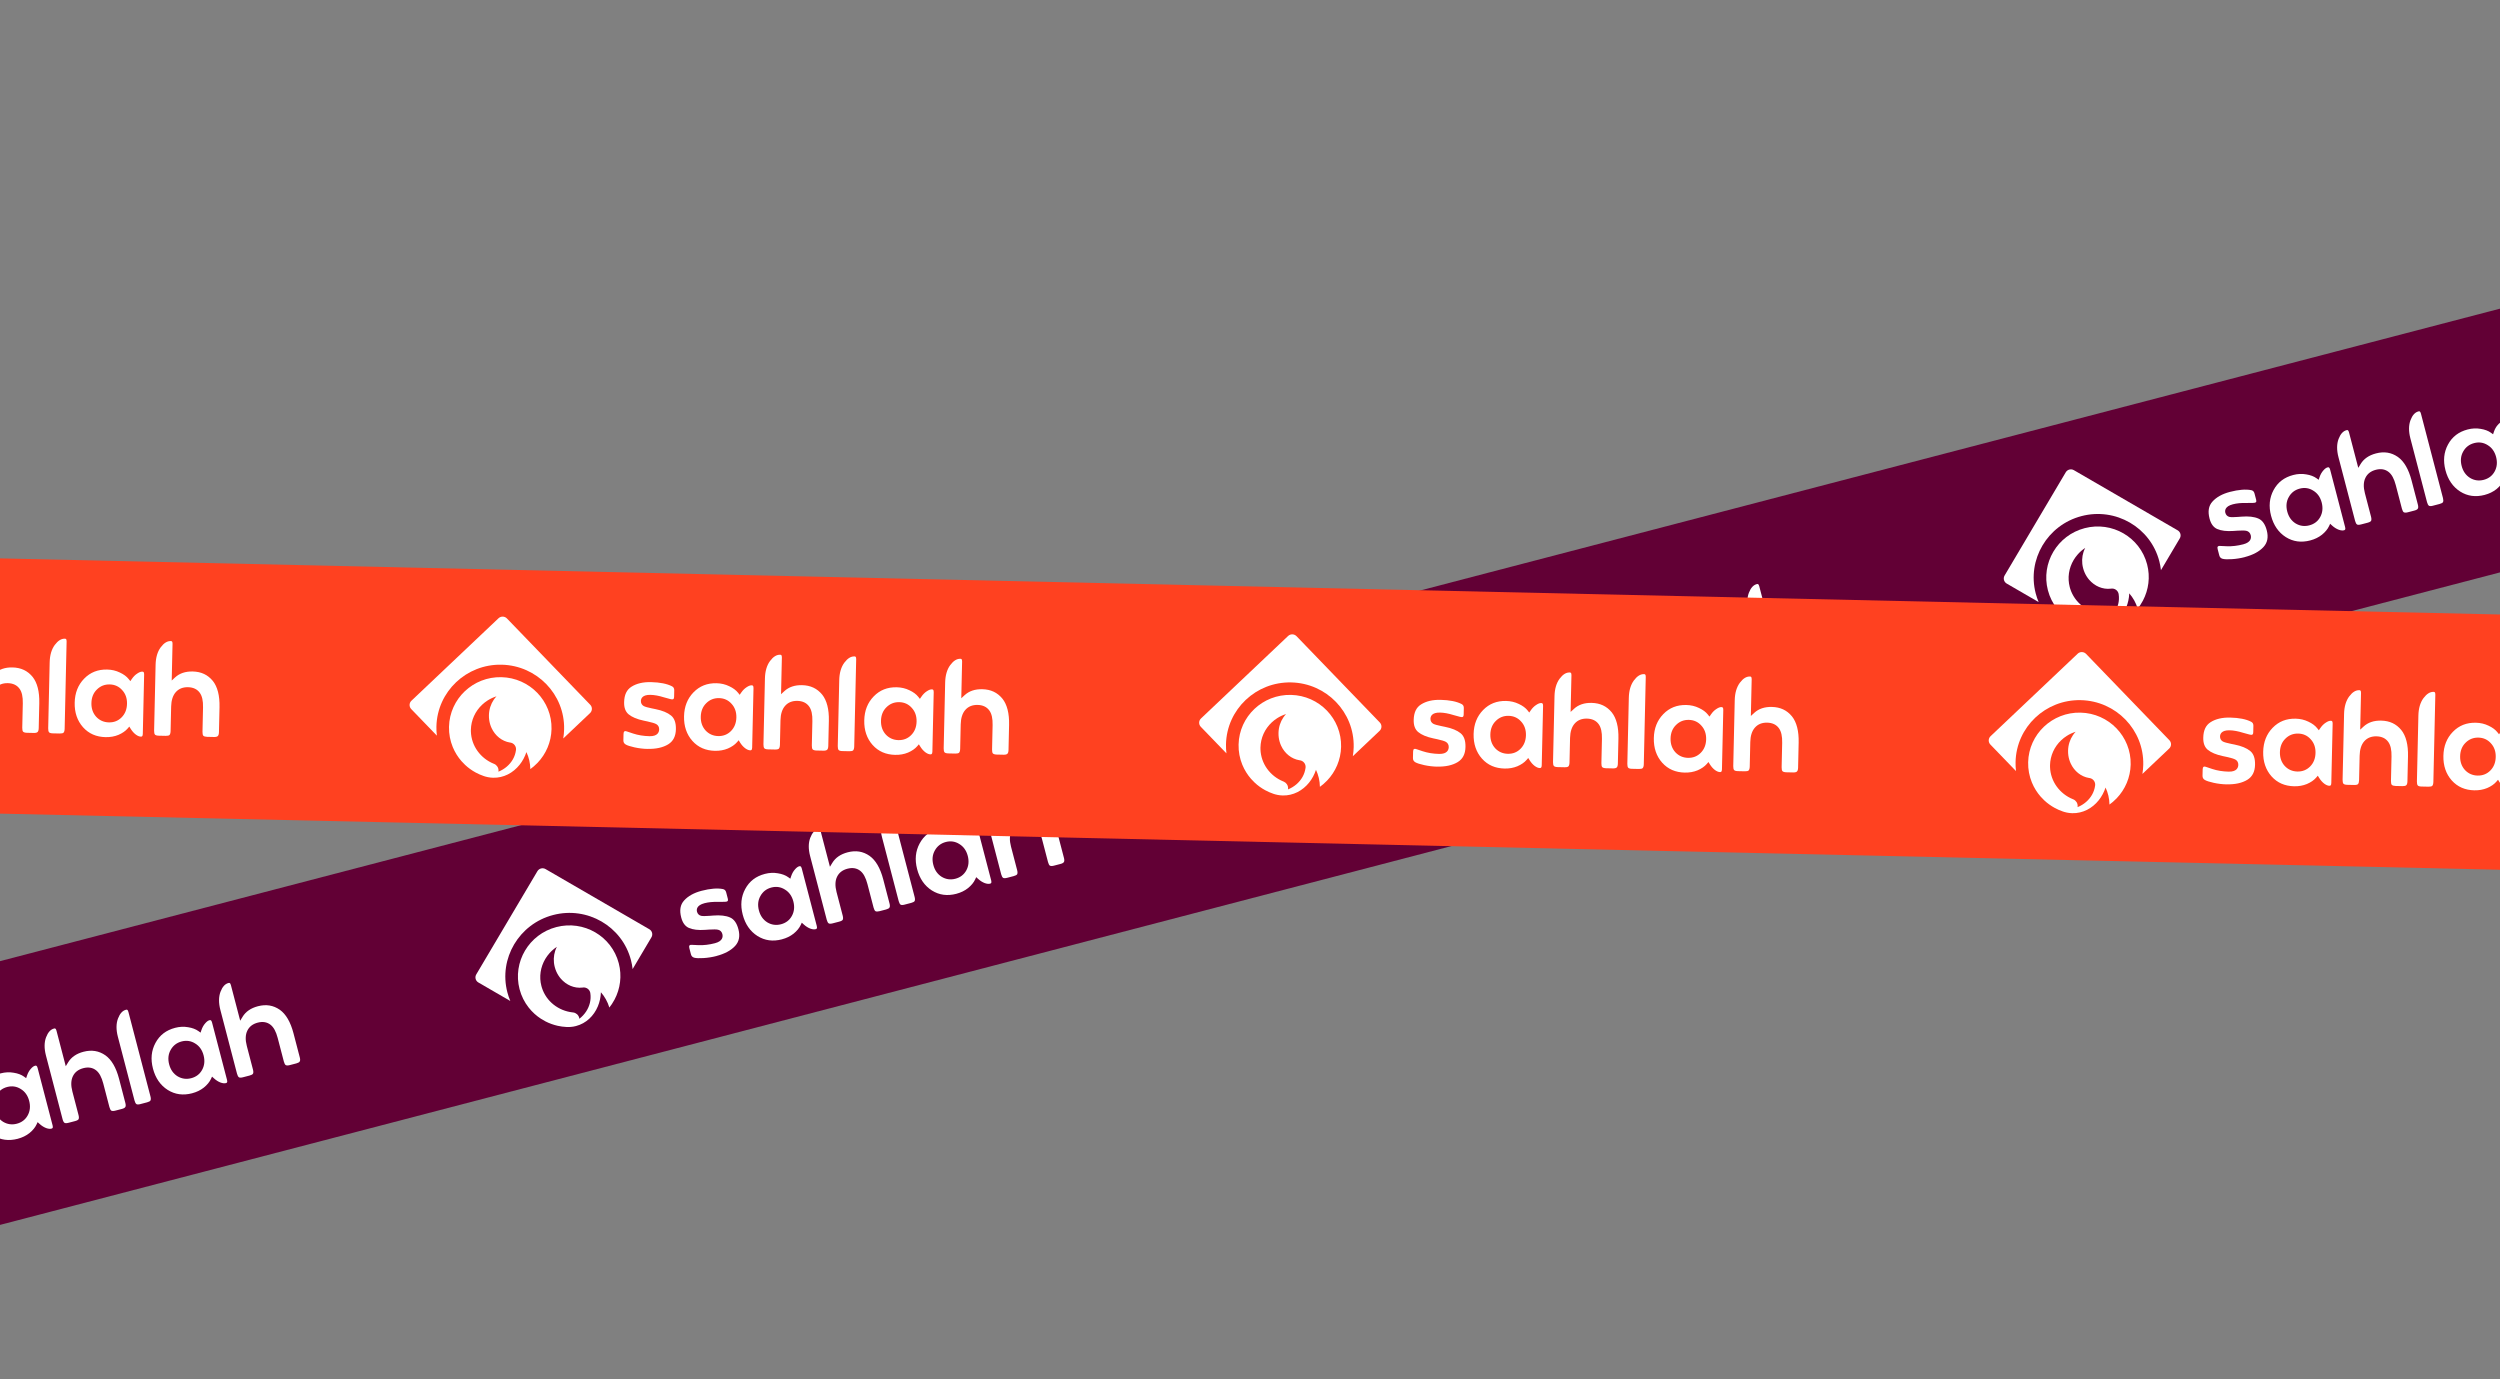 <svg width="310" height="171" viewBox="0 0 310 171" fill="none" xmlns="http://www.w3.org/2000/svg">
<rect x="0" y="0" width="310" height="171" fill="#808080" stroke="none"/>
<g clip-path="url(#clip0_381_5146)">
<rect width="552.973" height="31.643" transform="translate(-82.106 140.614) rotate(-14.628)" fill="#620035"/>
<path d="M2.213 141.207C1.078 141.503 0.082 141.368 -0.83 140.797C-1.736 140.221 -2.354 139.327 -2.662 138.148C-2.969 136.968 -2.86 135.917 -2.351 134.969C-1.831 134.001 -1.03 133.387 0.093 133.094C0.637 132.952 1.177 132.926 1.7 133.02C2.22 133.101 2.649 133.264 2.978 133.501L3.242 133.692L3.346 133.382C3.457 133.051 3.613 132.77 3.81 132.549C3.996 132.328 4.172 132.197 4.335 132.154C4.443 132.126 4.576 132.092 4.661 132.419L6.526 139.564C6.612 139.892 6.478 139.926 6.371 139.954C6.205 139.998 5.987 139.975 5.723 139.881C5.446 139.776 5.169 139.603 4.907 139.364L4.666 139.145L4.528 139.44C4.355 139.811 4.062 140.167 3.653 140.501C3.243 140.826 2.756 141.063 2.21 141.205L2.213 141.207ZM0.896 134.784C0.293 134.942 -0.166 135.294 -0.464 135.834C-0.762 136.357 -0.827 136.959 -0.653 137.623C-0.48 138.288 -0.128 138.784 0.39 139.106C0.913 139.419 1.483 139.498 2.085 139.341C2.688 139.184 3.143 138.837 3.433 138.312C3.73 137.777 3.791 137.171 3.618 136.508C3.445 135.846 3.094 135.35 2.576 135.038C2.067 134.714 1.501 134.627 0.896 134.784Z" fill="white"/>
<path d="M14.299 137.72C14.08 137.777 13.908 137.777 13.8 137.718C13.714 137.665 13.628 137.508 13.567 137.276L12.806 134.358C12.597 133.56 12.307 133.023 11.919 132.72C11.488 132.38 10.954 132.289 10.33 132.452C9.706 132.615 9.273 132.953 9.032 133.463C8.797 133.957 8.777 134.589 8.973 135.338L9.738 138.27C9.798 138.498 9.799 138.675 9.74 138.785C9.706 138.844 9.601 138.939 9.316 139.013L8.492 139.228C8.207 139.303 8.069 139.271 8.001 139.231C7.905 139.169 7.819 139.014 7.76 138.787L5.697 130.882C5.47 130.011 5.476 129.25 5.713 128.623C5.951 128.003 6.273 127.649 6.695 127.539C6.796 127.513 6.92 127.48 7.005 127.808L8.155 132.212L8.45 131.728C8.841 131.086 9.48 130.647 10.351 130.419C11.369 130.154 12.257 130.297 13.067 130.858C13.826 131.397 14.398 132.375 14.762 133.767L15.543 136.763C15.603 136.992 15.602 137.168 15.542 137.263C15.482 137.369 15.338 137.449 15.123 137.505L14.299 137.72Z" fill="white"/>
<path d="M17.412 136.908C17.127 136.982 16.989 136.951 16.921 136.911C16.825 136.848 16.739 136.693 16.68 136.466L14.615 128.554C14.388 127.683 14.394 126.922 14.632 126.295C14.869 125.676 15.191 125.322 15.613 125.211C15.714 125.185 15.838 125.153 15.923 125.48L18.655 135.948C18.715 136.175 18.716 136.352 18.657 136.463C18.608 136.55 18.459 136.632 18.233 136.691L17.409 136.906L17.412 136.908Z" fill="white"/>
<path d="M23.84 135.562C22.706 135.858 21.71 135.723 20.797 135.152C19.891 134.576 19.274 133.682 18.966 132.503C18.658 131.323 18.768 130.272 19.276 129.325C19.797 128.356 20.597 127.743 21.721 127.449C22.265 127.307 22.804 127.281 23.328 127.375C23.848 127.457 24.277 127.619 24.605 127.856L24.87 128.047L24.974 127.738C25.084 127.406 25.241 127.125 25.437 126.904C25.624 126.683 25.799 126.552 25.963 126.51C26.07 126.481 26.203 126.447 26.289 126.774L28.154 133.919C28.239 134.247 28.106 134.281 27.999 134.309C27.833 134.353 27.615 134.33 27.351 134.236C27.074 134.131 26.797 133.958 26.535 133.719L26.293 133.5L26.156 133.796C25.983 134.166 25.689 134.522 25.28 134.856C24.871 135.181 24.384 135.418 23.838 135.56L23.84 135.562ZM22.523 129.139C21.921 129.297 21.462 129.649 21.163 130.189C20.866 130.712 20.801 131.314 20.974 131.978C21.148 132.643 21.499 133.139 22.017 133.461C22.541 133.774 23.11 133.853 23.713 133.696C24.315 133.539 24.771 133.192 25.06 132.667C25.357 132.132 25.419 131.526 25.246 130.864C25.073 130.201 24.722 129.706 24.203 129.393C23.695 129.069 23.128 128.982 22.523 129.139Z" fill="white"/>
<path d="M35.929 132.074C35.709 132.132 35.537 132.132 35.43 132.072C35.343 132.02 35.258 131.862 35.197 131.631L34.435 128.712C34.227 127.914 33.937 127.378 33.549 127.074C33.118 126.734 32.583 126.644 31.96 126.806C31.336 126.969 30.903 127.307 30.662 127.818C30.427 128.311 30.407 128.944 30.603 129.693L31.368 132.625C31.427 132.852 31.429 133.029 31.37 133.139C31.321 133.227 31.17 133.309 30.946 133.368L30.122 133.583C29.837 133.657 29.699 133.626 29.631 133.586C29.535 133.523 29.449 133.368 29.39 133.141L27.327 125.236C27.1 124.366 27.105 123.604 27.343 122.977C27.581 122.358 27.902 122.004 28.325 121.893C28.426 121.867 28.549 121.835 28.635 122.163L29.784 126.567L30.08 126.082C30.471 125.44 31.109 125.001 31.98 124.774C32.999 124.508 33.887 124.651 34.697 125.212C35.456 125.751 36.028 126.729 36.392 128.122L37.173 131.117C37.233 131.347 37.231 131.52 37.169 131.618C37.11 131.724 36.966 131.804 36.751 131.86L35.927 132.075L35.929 132.074Z" fill="white"/>
<path d="M78.445 120.165C78.403 119.794 78.335 119.422 78.238 119.05C77.144 114.858 72.827 112.355 68.595 113.46C64.363 114.564 61.819 118.858 62.914 123.05C63.011 123.421 63.133 123.78 63.278 124.123L59.318 121.827C58.967 121.624 58.85 121.176 59.057 120.826L66.638 108.029C66.844 107.68 67.297 107.562 67.648 107.765L80.516 115.225C80.868 115.429 80.985 115.877 80.778 116.226L78.445 120.165Z" fill="white"/>
<path d="M68.986 114.956C65.588 115.843 63.547 119.29 64.425 122.656C64.649 123.514 65.041 124.284 65.558 124.94C65.778 125.221 66.022 125.48 66.284 125.717C66.531 125.94 66.795 126.142 67.073 126.323L67.638 126.651C68.117 126.896 68.629 127.082 69.16 127.201C69.51 127.279 69.869 127.328 70.233 127.345C70.244 127.346 70.255 127.347 70.266 127.347C70.317 127.349 70.368 127.351 70.42 127.352C70.433 127.352 70.447 127.352 70.46 127.352C70.665 127.352 70.872 127.336 71.079 127.302C71.089 127.3 71.1 127.298 71.11 127.296C71.215 127.278 71.32 127.256 71.425 127.228C72.677 126.902 73.634 125.98 74.133 124.788C74.358 124.25 74.49 123.658 74.513 123.04C74.746 123.306 74.952 123.597 75.127 123.912C75.305 124.231 75.451 124.573 75.56 124.935C75.672 124.795 75.777 124.65 75.876 124.5L76.21 123.938C76.912 122.601 77.137 121.014 76.727 119.444C75.849 116.079 72.383 114.07 68.986 114.956ZM73.188 123.086C73.195 123.117 73.201 123.149 73.204 123.18C73.204 123.181 73.204 123.181 73.204 123.181C73.32 123.968 73.12 124.755 72.682 125.422C72.46 125.761 72.176 126.068 71.842 126.329C71.837 126.286 71.829 126.242 71.818 126.198C71.725 125.844 71.429 125.596 71.086 125.546C71.061 125.544 71.036 125.541 71.01 125.538C71.01 125.538 71.009 125.538 71.008 125.538C69.263 125.347 67.74 124.185 67.198 122.482C67.174 122.408 67.152 122.333 67.133 122.258C67.058 121.974 67.014 121.688 66.998 121.405C66.932 120.22 67.358 119.074 68.135 118.199C68.401 117.9 68.709 117.632 69.052 117.405C68.969 117.565 68.898 117.732 68.841 117.906C68.64 118.523 68.608 119.219 68.79 119.914C68.841 120.11 68.907 120.298 68.986 120.477C69.132 120.805 69.321 121.101 69.545 121.36C70.224 122.146 71.216 122.577 72.22 122.46C72.254 122.453 72.289 122.449 72.323 122.447C72.713 122.418 73.08 122.669 73.182 123.058C73.184 123.067 73.186 123.077 73.188 123.086Z" fill="white"/>
<path d="M88.845 118.546C88.322 118.682 87.785 118.767 87.245 118.801C86.717 118.833 86.332 118.819 86.1 118.76C85.872 118.699 85.737 118.564 85.677 118.337L85.478 117.572C85.388 117.228 85.53 117.191 85.642 117.162C85.655 117.161 85.805 117.154 86.605 117.198C87.256 117.226 87.945 117.143 88.657 116.957C89.645 116.699 89.654 116.132 89.572 115.819C89.499 115.535 89.307 115.345 89.037 115.286C88.828 115.241 88.469 115.234 87.939 115.267L87.424 115.302C86.592 115.362 85.914 115.279 85.413 115.059C84.952 114.85 84.642 114.428 84.47 113.768C84.237 112.877 84.352 112.189 84.823 111.669C85.318 111.112 86.05 110.706 86.996 110.459C88.066 110.18 88.955 110.108 89.639 110.244C89.858 110.29 89.984 110.419 90.048 110.663L90.247 111.428C90.323 111.716 90.219 111.768 90.074 111.806C90.041 111.814 89.871 111.841 89.036 111.834C88.408 111.816 87.844 111.87 87.365 111.995C86.377 112.253 86.355 112.771 86.43 113.057C86.497 113.317 86.677 113.497 86.936 113.562C87.143 113.603 87.482 113.602 87.988 113.562L88.436 113.528C89.308 113.458 90.013 113.539 90.526 113.765C91.017 113.977 91.365 114.468 91.564 115.231C91.785 116.078 91.652 116.753 91.157 117.295C90.641 117.857 89.862 118.275 88.844 118.541L88.845 118.546Z" fill="white"/>
<path d="M96.97 116.475C95.835 116.771 94.84 116.636 93.927 116.064C93.021 115.489 92.403 114.595 92.096 113.415C91.788 112.236 91.898 111.185 92.406 110.237C92.927 109.269 93.727 108.655 94.85 108.362C95.394 108.22 95.934 108.194 96.457 108.288C96.977 108.369 97.406 108.532 97.735 108.769L97.999 108.96L98.103 108.65C98.214 108.319 98.37 108.038 98.567 107.817C98.754 107.596 98.929 107.465 99.092 107.422C99.2 107.394 99.333 107.359 99.418 107.687L101.283 114.832C101.369 115.159 101.236 115.194 101.128 115.222C100.962 115.265 100.744 115.242 100.48 115.149C100.203 115.044 99.927 114.871 99.665 114.632L99.423 114.412L99.285 114.708C99.112 115.078 98.819 115.435 98.41 115.769C98.001 116.093 97.514 116.331 96.967 116.473L96.97 116.475ZM95.653 110.052C95.05 110.209 94.591 110.562 94.293 111.102C93.995 111.625 93.93 112.227 94.104 112.891C94.278 113.556 94.629 114.051 95.147 114.374C95.67 114.687 96.24 114.766 96.842 114.609C97.445 114.451 97.901 114.105 98.19 113.579C98.487 113.044 98.548 112.439 98.375 111.776C98.203 111.114 97.851 110.618 97.333 110.306C96.824 109.981 96.258 109.894 95.653 110.052Z" fill="white"/>
<path d="M109.056 112.988C108.837 113.045 108.665 113.045 108.557 112.986C108.471 112.933 108.385 112.776 108.324 112.544L107.563 109.626C107.354 108.828 107.065 108.291 106.676 107.987C106.246 107.647 105.711 107.557 105.087 107.72C104.464 107.882 104.03 108.221 103.789 108.731C103.554 109.225 103.535 109.857 103.73 110.606L104.495 113.538C104.555 113.765 104.556 113.942 104.497 114.053C104.463 114.112 104.358 114.207 104.073 114.281L103.249 114.496C102.964 114.57 102.826 114.539 102.758 114.499C102.662 114.437 102.577 114.282 102.517 114.055L100.454 106.149C100.227 105.279 100.233 104.517 100.471 103.89C100.708 103.271 101.03 102.917 101.452 102.807C101.553 102.781 101.677 102.748 101.762 103.076L102.912 107.48L103.207 106.996C103.598 106.354 104.237 105.914 105.108 105.687C106.126 105.421 107.014 105.565 107.824 106.126C108.583 106.665 109.155 107.643 109.519 109.035L110.301 112.031C110.36 112.26 110.359 112.435 110.299 112.531C110.239 112.637 110.096 112.717 109.881 112.773L109.056 112.988Z" fill="white"/>
<path d="M112.169 112.176C111.884 112.25 111.746 112.218 111.678 112.179C111.582 112.116 111.497 111.961 111.437 111.734L109.372 103.822C109.145 102.951 109.151 102.19 109.389 101.563C109.626 100.943 109.948 100.589 110.371 100.479C110.471 100.453 110.595 100.421 110.68 100.748L113.412 111.216C113.472 111.443 113.473 111.62 113.414 111.73C113.365 111.818 113.217 111.899 112.99 111.959L112.166 112.174L112.169 112.176Z" fill="white"/>
<path d="M118.598 110.83C117.463 111.126 116.467 110.991 115.555 110.419C114.648 109.844 114.031 108.95 113.723 107.77C113.415 106.591 113.525 105.54 114.034 104.592C114.554 103.624 115.354 103.01 116.478 102.717C117.022 102.575 117.561 102.549 118.085 102.643C118.605 102.724 119.034 102.887 119.363 103.124L119.627 103.315L119.731 103.005C119.841 102.674 119.998 102.393 120.194 102.172C120.381 101.951 120.556 101.82 120.72 101.777C120.827 101.749 120.96 101.715 121.046 102.042L122.911 109.187C122.996 109.514 122.863 109.549 122.756 109.577C122.59 109.621 122.372 109.597 122.108 109.504C121.831 109.399 121.554 109.226 121.292 108.987L121.05 108.768L120.913 109.063C120.74 109.433 120.447 109.79 120.037 110.124C119.628 110.449 119.141 110.686 118.595 110.828L118.598 110.83ZM117.28 104.407C116.678 104.565 116.219 104.917 115.921 105.457C115.623 105.98 115.558 106.582 115.732 107.246C115.905 107.911 116.256 108.407 116.775 108.729C117.298 109.042 117.867 109.121 118.47 108.964C119.072 108.806 119.528 108.46 119.818 107.935C120.114 107.4 120.176 106.794 120.003 106.131C119.83 105.469 119.479 104.973 118.961 104.661C118.452 104.337 117.885 104.249 117.28 104.407Z" fill="white"/>
<path d="M130.686 107.342C130.467 107.4 130.295 107.4 130.187 107.34C130.101 107.288 130.015 107.13 129.954 106.898L129.193 103.98C128.984 103.182 128.694 102.645 128.306 102.342C127.875 102.002 127.34 101.911 126.717 102.074C126.093 102.237 125.66 102.575 125.419 103.085C125.184 103.579 125.165 104.212 125.36 104.961L126.125 107.893C126.185 108.12 126.186 108.297 126.127 108.407C126.078 108.495 125.927 108.577 125.703 108.635L124.879 108.851C124.594 108.925 124.456 108.893 124.388 108.854C124.292 108.791 124.206 108.636 124.147 108.409L122.084 100.504C121.857 99.633 121.863 98.872 122.1 98.245C122.338 97.626 122.66 97.272 123.082 97.161C123.183 97.135 123.307 97.103 123.392 97.43L124.542 101.835L124.837 101.35C125.228 100.708 125.867 100.269 126.738 100.042C127.756 99.776 128.644 99.919 129.454 100.48C130.213 101.019 130.785 101.997 131.149 103.39L131.931 106.385C131.99 106.614 131.988 106.788 131.927 106.886C131.867 106.992 131.723 107.072 131.508 107.128L130.684 107.343L130.686 107.342Z" fill="white"/>
<path d="M173.202 95.432C173.161 95.062 173.092 94.689 172.995 94.318C171.901 90.126 167.584 87.623 163.352 88.728C159.12 89.832 156.577 94.126 157.671 98.318C157.768 98.689 157.89 99.047 158.035 99.391L154.075 97.095C153.724 96.892 153.607 96.443 153.814 96.094L161.395 83.297C161.602 82.948 162.054 82.829 162.405 83.033L175.274 90.493C175.625 90.697 175.742 91.145 175.535 91.494L173.202 95.432Z" fill="white"/>
<path d="M163.743 90.224C160.346 91.111 158.304 94.558 159.182 97.923C159.406 98.782 159.798 99.552 160.315 100.208C160.536 100.488 160.779 100.748 161.042 100.985C161.288 101.207 161.552 101.41 161.83 101.591L162.395 101.918C162.874 102.164 163.386 102.35 163.917 102.468C164.267 102.547 164.626 102.595 164.99 102.613C165.001 102.614 165.012 102.615 165.023 102.615C165.074 102.617 165.126 102.619 165.177 102.62C165.19 102.62 165.204 102.62 165.217 102.62C165.422 102.62 165.629 102.604 165.836 102.569C165.846 102.568 165.857 102.566 165.867 102.564C165.972 102.546 166.077 102.523 166.182 102.496C167.434 102.169 168.391 101.248 168.89 100.056C169.115 99.518 169.247 98.925 169.271 98.308C169.503 98.573 169.709 98.865 169.885 99.18C170.063 99.499 170.208 99.841 170.317 100.203C170.429 100.063 170.535 99.918 170.634 99.768L170.967 99.206C171.669 97.869 171.894 96.282 171.485 94.712C170.606 91.347 167.14 89.338 163.743 90.224ZM167.946 98.354C167.953 98.385 167.958 98.417 167.961 98.448C167.961 98.448 167.961 98.449 167.961 98.449C168.077 99.236 167.877 100.023 167.439 100.689C167.217 101.028 166.933 101.336 166.599 101.597C166.594 101.554 166.586 101.51 166.575 101.466C166.482 101.111 166.186 100.864 165.843 100.814C165.818 100.812 165.793 100.809 165.768 100.806C165.767 100.806 165.766 100.806 165.766 100.806C164.02 100.614 162.497 99.453 161.955 97.749C161.931 97.676 161.909 97.601 161.89 97.526C161.816 97.241 161.772 96.956 161.756 96.673C161.689 95.488 162.115 94.342 162.892 93.467C163.158 93.168 163.466 92.9 163.809 92.673C163.726 92.832 163.655 93 163.599 93.174C163.397 93.791 163.365 94.487 163.547 95.181C163.598 95.378 163.664 95.566 163.743 95.744C163.889 96.073 164.079 96.369 164.302 96.627C164.981 97.414 165.973 97.845 166.977 97.728C167.012 97.721 167.046 97.717 167.08 97.714C167.471 97.686 167.837 97.937 167.939 98.326C167.941 98.335 167.943 98.344 167.946 98.354Z" fill="white"/>
<path d="M183.602 93.813C183.079 93.95 182.542 94.035 182.002 94.069C181.475 94.101 181.089 94.087 180.857 94.028C180.629 93.967 180.494 93.832 180.435 93.605L180.235 92.84C180.145 92.496 180.288 92.459 180.4 92.43C180.412 92.429 180.562 92.422 181.362 92.466C182.013 92.493 182.702 92.411 183.414 92.225C184.402 91.967 184.411 91.4 184.33 91.086C184.256 90.803 184.064 90.613 183.794 90.554C183.585 90.508 183.227 90.502 182.697 90.535L182.182 90.57C181.349 90.629 180.671 90.546 180.17 90.327C179.709 90.118 179.399 89.696 179.227 89.036C178.994 88.144 179.109 87.457 179.58 86.937C180.075 86.38 180.808 85.974 181.753 85.727C182.823 85.448 183.712 85.376 184.396 85.512C184.615 85.558 184.741 85.687 184.805 85.931L185.005 86.696C185.08 86.984 184.976 87.036 184.831 87.073C184.799 87.082 184.628 87.109 183.793 87.102C183.165 87.084 182.601 87.138 182.122 87.263C181.134 87.521 181.112 88.039 181.187 88.325C181.254 88.585 181.434 88.765 181.693 88.83C181.9 88.871 182.239 88.87 182.745 88.83L183.193 88.796C184.065 88.726 184.77 88.807 185.283 89.033C185.775 89.245 186.122 89.736 186.322 90.499C186.543 91.346 186.409 92.021 185.915 92.562C185.398 93.125 184.619 93.543 183.601 93.809L183.602 93.813Z" fill="white"/>
<path d="M191.727 91.743C190.592 92.039 189.597 91.904 188.684 91.332C187.778 90.756 187.161 89.863 186.853 88.683C186.545 87.504 186.655 86.453 187.163 85.505C187.684 84.537 188.484 83.923 189.607 83.63C190.151 83.488 190.691 83.462 191.214 83.555C191.734 83.637 192.164 83.8 192.492 84.037L192.757 84.228L192.86 83.918C192.971 83.587 193.127 83.306 193.324 83.085C193.511 82.864 193.686 82.733 193.849 82.69C193.957 82.662 194.09 82.627 194.176 82.955L196.04 90.1C196.126 90.427 195.993 90.462 195.885 90.49C195.719 90.533 195.501 90.51 195.238 90.417C194.961 90.311 194.684 90.139 194.422 89.9L194.18 89.68L194.042 89.976C193.87 90.346 193.576 90.703 193.167 91.037C192.758 91.361 192.271 91.598 191.724 91.741L191.727 91.743ZM190.41 85.32C189.808 85.477 189.348 85.83 189.05 86.37C188.753 86.892 188.688 87.494 188.861 88.159C189.035 88.824 189.386 89.319 189.904 89.641C190.427 89.955 190.997 90.034 191.599 89.876C192.202 89.719 192.658 89.373 192.947 88.847C193.244 88.312 193.305 87.706 193.133 87.044C192.96 86.382 192.608 85.886 192.09 85.574C191.581 85.249 191.015 85.162 190.41 85.32Z" fill="white"/>
<path d="M203.813 88.256C203.594 88.313 203.422 88.313 203.314 88.254C203.228 88.201 203.142 88.043 203.081 87.812L202.32 84.894C202.111 84.096 201.822 83.559 201.433 83.255C201.003 82.915 200.468 82.825 199.844 82.988C199.221 83.15 198.788 83.488 198.547 83.999C198.311 84.493 198.292 85.125 198.487 85.874L199.253 88.806C199.312 89.033 199.313 89.21 199.255 89.32C199.22 89.379 199.115 89.474 198.83 89.549L198.006 89.764C197.721 89.838 197.583 89.807 197.515 89.767C197.419 89.705 197.334 89.549 197.275 89.322L195.211 81.417C194.984 80.547 194.99 79.785 195.228 79.158C195.465 78.539 195.787 78.185 196.21 78.075C196.31 78.048 196.434 78.016 196.519 78.344L197.669 82.748L197.964 82.263C198.355 81.621 198.994 81.182 199.865 80.955C200.883 80.689 201.771 80.832 202.581 81.393C203.34 81.933 203.913 82.911 204.276 84.303L205.058 87.298C205.118 87.528 205.116 87.703 205.056 87.799C204.996 87.904 204.853 87.984 204.638 88.04L203.813 88.256Z" fill="white"/>
<path d="M206.926 87.443C206.641 87.518 206.503 87.486 206.435 87.446C206.339 87.384 206.254 87.229 206.195 87.002L204.129 79.09C203.902 78.219 203.908 77.458 204.146 76.831C204.383 76.211 204.705 75.857 205.128 75.747C205.228 75.721 205.352 75.689 205.437 76.016L208.17 86.484C208.229 86.711 208.23 86.888 208.172 86.998C208.122 87.086 207.974 87.167 207.747 87.226L206.923 87.442L206.926 87.443Z" fill="white"/>
<path d="M213.355 86.098C212.22 86.394 211.224 86.259 210.312 85.687C209.406 85.111 208.788 84.218 208.48 83.038C208.172 81.859 208.282 80.808 208.791 79.86C209.311 78.892 210.111 78.278 211.235 77.985C211.779 77.843 212.318 77.817 212.842 77.91C213.362 77.992 213.791 78.155 214.12 78.392L214.384 78.583L214.488 78.273C214.599 77.942 214.755 77.661 214.951 77.44C215.138 77.219 215.314 77.088 215.477 77.045C215.584 77.017 215.718 76.982 215.803 77.31L217.668 84.455C217.753 84.782 217.62 84.817 217.513 84.845C217.347 84.888 217.129 84.865 216.865 84.772C216.588 84.666 216.311 84.494 216.049 84.255L215.807 84.035L215.67 84.331C215.497 84.701 215.204 85.058 214.794 85.392C214.385 85.716 213.898 85.954 213.352 86.096L213.355 86.098ZM212.038 79.675C211.435 79.832 210.976 80.185 210.678 80.725C210.38 81.248 210.315 81.849 210.489 82.514C210.662 83.179 211.014 83.674 211.532 83.997C212.055 84.31 212.624 84.389 213.227 84.231C213.829 84.074 214.285 83.728 214.575 83.202C214.872 82.667 214.933 82.061 214.76 81.399C214.587 80.737 214.236 80.241 213.718 79.929C213.209 79.604 212.642 79.517 212.038 79.675Z" fill="white"/>
<path d="M225.443 82.61C225.224 82.667 225.052 82.667 224.944 82.608C224.858 82.555 224.772 82.398 224.711 82.166L223.95 79.248C223.741 78.45 223.452 77.913 223.063 77.61C222.633 77.27 222.098 77.179 221.474 77.342C220.851 77.505 220.417 77.843 220.176 78.353C219.941 78.847 219.922 79.48 220.117 80.228L220.882 83.161C220.942 83.388 220.943 83.565 220.884 83.675C220.835 83.763 220.684 83.845 220.46 83.903L219.636 84.118C219.351 84.193 219.213 84.161 219.145 84.121C219.049 84.059 218.964 83.904 218.904 83.677L216.841 75.772C216.614 74.901 216.62 74.14 216.858 73.513C217.095 72.893 217.417 72.539 217.839 72.429C217.94 72.403 218.064 72.371 218.149 72.698L219.299 77.103L219.594 76.618C219.985 75.976 220.624 75.537 221.495 75.309C222.513 75.044 223.401 75.187 224.211 75.748C224.97 76.287 225.542 77.265 225.906 78.657L226.688 81.653C226.748 81.882 226.745 82.055 226.684 82.154C226.624 82.26 226.48 82.34 226.265 82.396L225.441 82.611L225.443 82.61Z" fill="white"/>
<path d="M267.959 70.7C267.918 70.329 267.849 69.957 267.753 69.586C266.658 65.394 262.341 62.891 258.109 63.995C253.877 65.1 251.334 69.394 252.428 73.586C252.525 73.957 252.647 74.315 252.792 74.659L248.832 72.363C248.481 72.159 248.364 71.711 248.571 71.362L256.152 58.565C256.359 58.215 256.811 58.097 257.162 58.301L270.031 65.761C270.382 65.964 270.499 66.413 270.292 66.762L267.959 70.7Z" fill="white"/>
<path d="M258.5 65.492C255.103 66.379 253.061 69.826 253.939 73.191C254.163 74.05 254.555 74.82 255.072 75.476C255.293 75.756 255.536 76.016 255.799 76.253C256.045 76.475 256.309 76.678 256.587 76.858L257.153 77.186C257.631 77.432 258.143 77.618 258.674 77.736C259.024 77.814 259.383 77.863 259.747 77.881C259.758 77.882 259.769 77.882 259.78 77.883C259.831 77.885 259.883 77.887 259.934 77.888C259.947 77.888 259.961 77.888 259.974 77.888C260.18 77.888 260.386 77.871 260.593 77.837C260.603 77.836 260.614 77.834 260.625 77.832C260.73 77.814 260.835 77.791 260.939 77.764C262.191 77.437 263.148 76.516 263.647 75.324C263.873 74.786 264.004 74.193 264.028 73.575C264.26 73.841 264.466 74.133 264.642 74.447C264.82 74.766 264.966 75.109 265.074 75.471C265.186 75.331 265.292 75.185 265.391 75.036L265.724 74.474C266.426 73.137 266.651 71.55 266.242 69.98C265.363 66.615 261.897 64.605 258.5 65.492ZM262.703 73.621C262.71 73.653 262.715 73.684 262.718 73.716C262.718 73.716 262.718 73.717 262.718 73.717C262.835 74.504 262.634 75.291 262.196 75.957C261.974 76.296 261.69 76.604 261.356 76.865C261.352 76.822 261.344 76.777 261.332 76.734C261.24 76.379 260.944 76.132 260.6 76.082C260.575 76.079 260.55 76.077 260.525 76.074C260.524 76.074 260.523 76.074 260.523 76.074C258.777 75.882 257.254 74.721 256.712 73.017C256.688 72.944 256.667 72.869 256.647 72.794C256.573 72.509 256.529 72.224 256.513 71.941C256.446 70.756 256.872 69.609 257.649 68.735C257.916 68.435 258.223 68.167 258.566 67.941C258.483 68.1 258.413 68.268 258.356 68.442C258.154 69.058 258.123 69.754 258.304 70.449C258.355 70.645 258.421 70.834 258.5 71.012C258.646 71.34 258.836 71.637 259.059 71.895C259.739 72.681 260.73 73.113 261.734 72.996C261.769 72.989 261.803 72.985 261.837 72.982C262.228 72.954 262.594 73.204 262.696 73.594C262.698 73.603 262.701 73.612 262.703 73.621Z" fill="white"/>
<path d="M278.359 69.081C277.836 69.218 277.3 69.303 276.759 69.336C276.232 69.369 275.846 69.355 275.614 69.295C275.386 69.235 275.251 69.1 275.192 68.873L274.992 68.108C274.902 67.764 275.045 67.727 275.157 67.697C275.169 67.697 275.319 67.69 276.119 67.734C276.77 67.761 277.459 67.679 278.172 67.493C279.159 67.235 279.169 66.668 279.087 66.354C279.013 66.071 278.821 65.881 278.551 65.822C278.342 65.776 277.984 65.77 277.454 65.803L276.939 65.838C276.106 65.897 275.429 65.814 274.927 65.595C274.466 65.385 274.156 64.964 273.984 64.304C273.752 63.412 273.866 62.725 274.337 62.205C274.833 61.648 275.565 61.242 276.511 60.995C277.58 60.716 278.469 60.644 279.153 60.78C279.372 60.825 279.498 60.955 279.562 61.198L279.762 61.964C279.837 62.252 279.733 62.303 279.588 62.341C279.556 62.35 279.386 62.377 278.551 62.37C277.922 62.351 277.358 62.406 276.879 62.531C275.891 62.789 275.869 63.307 275.944 63.593C276.012 63.852 276.191 64.033 276.45 64.098C276.658 64.139 276.997 64.138 277.503 64.098L277.95 64.064C278.822 63.994 279.527 64.075 280.04 64.301C280.532 64.512 280.88 65.004 281.079 65.767C281.3 66.614 281.167 67.289 280.672 67.83C280.155 68.392 279.376 68.811 278.358 69.076L278.359 69.081Z" fill="white"/>
<path d="M286.484 67.011C285.349 67.307 284.354 67.172 283.441 66.6C282.535 66.024 281.918 65.13 281.61 63.951C281.302 62.772 281.412 61.721 281.92 60.773C282.441 59.805 283.241 59.191 284.364 58.898C284.909 58.756 285.448 58.73 285.971 58.823C286.492 58.905 286.921 59.068 287.249 59.304L287.514 59.495L287.618 59.186C287.728 58.855 287.884 58.574 288.081 58.352C288.268 58.131 288.443 58.001 288.607 57.958C288.714 57.93 288.847 57.895 288.933 58.223L290.797 65.367C290.883 65.695 290.75 65.73 290.642 65.758C290.477 65.801 290.259 65.778 289.995 65.684C289.718 65.579 289.441 65.407 289.179 65.168L288.937 64.948L288.8 65.244C288.627 65.614 288.333 65.971 287.924 66.305C287.515 66.629 287.028 66.866 286.481 67.009L286.484 67.011ZM285.167 60.588C284.565 60.745 284.105 61.097 283.807 61.638C283.51 62.16 283.445 62.762 283.618 63.427C283.792 64.091 284.143 64.587 284.661 64.909C285.185 65.223 285.754 65.302 286.356 65.144C286.959 64.987 287.415 64.641 287.704 64.115C288.001 63.58 288.063 62.974 287.89 62.312C287.717 61.65 287.365 61.154 286.847 60.842C286.339 60.517 285.772 60.43 285.167 60.588Z" fill="white"/>
<path d="M298.571 63.523C298.351 63.581 298.179 63.581 298.071 63.521C297.985 63.469 297.899 63.311 297.839 63.08L297.077 60.161C296.869 59.363 296.579 58.827 296.19 58.523C295.76 58.183 295.225 58.093 294.601 58.255C293.978 58.418 293.545 58.756 293.304 59.267C293.068 59.76 293.049 60.393 293.244 61.142L294.01 64.074C294.069 64.301 294.07 64.478 294.012 64.588C293.977 64.647 293.872 64.742 293.587 64.817L292.763 65.032C292.478 65.106 292.34 65.075 292.272 65.035C292.176 64.972 292.091 64.817 292.032 64.59L289.968 56.685C289.741 55.815 289.747 55.053 289.985 54.426C290.222 53.807 290.544 53.453 290.967 53.342C291.067 53.316 291.191 53.284 291.276 53.611L292.426 58.016L292.721 57.531C293.112 56.889 293.751 56.45 294.622 56.223C295.64 55.957 296.528 56.1 297.338 56.661C298.098 57.2 298.67 58.178 299.033 59.571L299.815 62.566C299.875 62.796 299.873 62.971 299.813 63.067C299.754 63.172 299.61 63.252 299.395 63.308L298.571 63.523Z" fill="white"/>
<path d="M301.683 62.711C301.398 62.785 301.26 62.754 301.192 62.714C301.096 62.652 301.011 62.497 300.952 62.27L298.887 54.357C298.659 53.487 298.665 52.725 298.903 52.098C299.14 51.479 299.462 51.125 299.885 51.015C299.985 50.989 300.109 50.956 300.195 51.284L302.927 61.752C302.986 61.979 302.987 62.156 302.929 62.266C302.879 62.354 302.731 62.435 302.504 62.494L301.68 62.709L301.683 62.711Z" fill="white"/>
<path d="M308.112 61.366C306.977 61.662 305.981 61.527 305.069 60.955C304.163 60.379 303.545 59.486 303.237 58.306C302.93 57.127 303.039 56.076 303.548 55.128C304.068 54.16 304.869 53.546 305.992 53.253C306.536 53.111 307.076 53.085 307.599 53.178C308.119 53.26 308.548 53.423 308.877 53.66L309.141 53.851L309.245 53.541C309.356 53.21 309.512 52.929 309.709 52.708C309.895 52.486 310.071 52.356 310.234 52.313C310.342 52.285 310.475 52.25 310.56 52.578L312.425 59.722C312.51 60.05 312.377 60.085 312.27 60.113C312.104 60.156 311.886 60.133 311.622 60.039C311.345 59.934 311.068 59.762 310.806 59.523L310.564 59.303L310.427 59.599C310.254 59.969 309.961 60.326 309.552 60.66C309.142 60.984 308.655 61.221 308.109 61.364L308.112 61.366ZM306.795 54.943C306.192 55.1 305.733 55.453 305.435 55.993C305.137 56.515 305.072 57.117 305.246 57.782C305.419 58.447 305.771 58.942 306.289 59.264C306.812 59.578 307.381 59.657 307.984 59.499C308.586 59.342 309.042 58.996 309.332 58.47C309.629 57.935 309.69 57.329 309.517 56.667C309.344 56.005 308.993 55.509 308.475 55.197C307.966 54.872 307.4 54.785 306.795 54.943Z" fill="white"/>
</g>
<g clip-path="url(#clip1_381_5146)">
<rect width="552.973" height="31.643" transform="translate(-90.162 67.215) rotate(1.286)" fill="#FF4120"/>
<path d="M3.342 90.866C3.115 90.861 2.95 90.813 2.862 90.727C2.794 90.653 2.755 90.478 2.76 90.238L2.828 87.223C2.846 86.398 2.715 85.803 2.424 85.404C2.103 84.959 1.614 84.726 0.97 84.711C0.325 84.697 -0.184 84.903 -0.556 85.328C-0.917 85.738 -1.11 86.341 -1.127 87.115L-1.195 90.145C-1.2 90.379 -1.247 90.55 -1.334 90.64C-1.383 90.687 -1.51 90.75 -1.805 90.743L-2.656 90.724C-2.951 90.717 -3.075 90.649 -3.129 90.592C-3.204 90.506 -3.244 90.333 -3.239 90.099L-3.055 81.931C-3.035 81.031 -2.821 80.301 -2.42 79.763C-2.022 79.232 -1.615 78.98 -1.179 78.99C-1.075 78.992 -0.947 78.995 -0.955 79.334L-1.057 83.884L-0.64 83.499C-0.088 82.989 0.647 82.742 1.547 82.762C2.599 82.786 3.414 83.167 4.039 83.929C4.621 84.655 4.903 85.753 4.871 87.191L4.801 90.287C4.796 90.523 4.746 90.692 4.662 90.767C4.576 90.852 4.416 90.89 4.194 90.885L3.342 90.866Z" fill="white"/>
<path d="M6.558 90.938C6.264 90.931 6.14 90.863 6.085 90.806C6.01 90.72 5.97 90.547 5.976 90.313L6.159 82.138C6.179 81.238 6.394 80.507 6.795 79.97C7.193 79.439 7.599 79.187 8.036 79.197C8.14 79.199 8.267 79.202 8.26 79.541L8.017 90.356C8.012 90.591 7.965 90.761 7.878 90.852C7.806 90.922 7.641 90.96 7.407 90.955L6.556 90.936L6.558 90.938Z" fill="white"/>
<path d="M13.109 91.407C11.937 91.381 11.016 90.978 10.296 90.178C9.582 89.375 9.233 88.347 9.261 87.128C9.288 85.909 9.682 84.929 10.431 84.157C11.197 83.368 12.135 82.998 13.295 83.024C13.857 83.036 14.383 83.159 14.861 83.393C15.339 83.614 15.707 83.888 15.958 84.206L16.16 84.462L16.345 84.193C16.542 83.905 16.769 83.677 17.019 83.519C17.259 83.357 17.464 83.279 17.633 83.283C17.744 83.286 17.881 83.289 17.873 83.627L17.708 91.009C17.7 91.348 17.563 91.345 17.452 91.342C17.28 91.338 17.077 91.257 16.849 91.094C16.611 90.917 16.392 90.675 16.206 90.373L16.034 90.096L15.82 90.343C15.553 90.651 15.173 90.914 14.688 91.123C14.205 91.323 13.672 91.417 13.107 91.404L13.109 91.407ZM13.604 84.869C12.981 84.855 12.443 85.068 12.008 85.506C11.579 85.927 11.351 86.488 11.336 87.175C11.32 87.861 11.522 88.434 11.932 88.886C12.35 89.331 12.876 89.563 13.498 89.577C14.121 89.591 14.654 89.383 15.076 88.957C15.509 88.524 15.734 87.958 15.749 87.274C15.765 86.589 15.563 86.016 15.15 85.574C14.75 85.122 14.229 84.883 13.604 84.869Z" fill="white"/>
<path d="M25.691 91.368C25.464 91.362 25.299 91.315 25.211 91.229C25.143 91.154 25.103 90.979 25.109 90.74L25.176 87.725C25.195 86.9 25.063 86.305 24.773 85.906C24.452 85.461 23.963 85.228 23.318 85.213C22.674 85.199 22.165 85.405 21.793 85.83C21.431 86.24 21.239 86.843 21.222 87.617L21.154 90.646C21.149 90.881 21.101 91.052 21.015 91.142C20.943 91.213 20.776 91.25 20.544 91.245L19.692 91.226C19.398 91.219 19.274 91.151 19.22 91.094C19.144 91.008 19.105 90.835 19.11 90.601L19.294 82.433C19.314 81.533 19.528 80.802 19.929 80.265C20.327 79.734 20.733 79.482 21.17 79.492C21.274 79.494 21.402 79.497 21.394 79.835L21.292 84.386L21.709 84.001C22.261 83.491 22.996 83.244 23.896 83.264C24.948 83.288 25.762 83.669 26.387 84.43C26.97 85.157 27.252 86.255 27.22 87.693L27.15 90.788C27.145 91.025 27.095 91.191 27.009 91.269C26.922 91.354 26.762 91.392 26.54 91.387L25.689 91.368L25.691 91.368Z" fill="white"/>
<path d="M69.843 91.572C69.905 91.204 69.941 90.827 69.95 90.444C70.047 86.112 66.581 82.521 62.209 82.423C57.836 82.325 54.213 85.757 54.116 90.088C54.107 90.472 54.127 90.85 54.172 91.22L50.993 87.926C50.711 87.634 50.722 87.171 51.016 86.892L61.816 76.664C62.111 76.385 62.578 76.395 62.86 76.688L73.189 87.39C73.472 87.682 73.461 88.145 73.166 88.424L69.843 91.572Z" fill="white"/>
<path d="M62.174 83.97C58.664 83.891 55.755 86.646 55.677 90.123C55.657 91.01 55.824 91.858 56.14 92.631C56.276 92.961 56.438 93.277 56.626 93.577C56.802 93.859 57.001 94.126 57.218 94.376L57.672 94.846C58.065 95.214 58.506 95.533 58.985 95.792C59.3 95.963 59.631 96.109 59.977 96.226C59.987 96.229 59.997 96.233 60.008 96.236C60.057 96.253 60.106 96.268 60.155 96.283C60.167 96.287 60.18 96.291 60.193 96.294C60.391 96.351 60.594 96.392 60.802 96.415C60.812 96.417 60.823 96.418 60.834 96.419C60.94 96.43 61.047 96.438 61.155 96.44C62.448 96.469 63.622 95.845 64.428 94.836C64.793 94.381 65.082 93.847 65.274 93.259C65.424 93.578 65.543 93.915 65.625 94.266C65.709 94.621 65.755 94.99 65.761 95.369C65.907 95.264 66.048 95.154 66.184 95.037L66.659 94.588C67.7 93.495 68.352 92.03 68.389 90.409C68.467 86.931 65.685 84.049 62.174 83.97ZM63.987 92.94C63.985 92.972 63.981 93.004 63.976 93.035C63.976 93.035 63.976 93.036 63.976 93.036C63.872 93.825 63.463 94.526 62.86 95.047C62.553 95.312 62.196 95.531 61.803 95.69C61.81 95.647 61.815 95.602 61.816 95.557C61.824 95.191 61.607 94.872 61.291 94.729C61.267 94.72 61.244 94.711 61.22 94.701C61.219 94.701 61.219 94.701 61.218 94.701C59.592 94.038 58.446 92.503 58.391 90.716C58.389 90.639 58.389 90.561 58.39 90.483C58.397 90.189 58.433 89.903 58.495 89.626C58.756 88.469 59.48 87.483 60.467 86.855C60.805 86.64 61.175 86.466 61.566 86.343C61.443 86.473 61.329 86.615 61.227 86.766C60.864 87.304 60.643 87.965 60.627 88.683C60.622 88.886 60.634 89.085 60.661 89.278C60.711 89.634 60.812 89.971 60.956 90.281C61.394 91.223 62.23 91.91 63.227 92.073C63.262 92.076 63.297 92.081 63.33 92.088C63.713 92.168 63.997 92.509 63.988 92.911C63.988 92.921 63.987 92.93 63.987 92.94Z" fill="white"/>
<path d="M80.288 92.867C79.748 92.855 79.209 92.789 78.68 92.673C78.163 92.56 77.797 92.441 77.59 92.32C77.387 92.199 77.294 92.032 77.299 91.798L77.317 91.007C77.325 90.652 77.472 90.655 77.588 90.658C77.6 90.66 77.747 90.695 78.504 90.957C79.122 91.162 79.808 91.271 80.543 91.288C81.564 91.311 81.728 90.768 81.736 90.444C81.742 90.151 81.61 89.916 81.367 89.784C81.178 89.683 80.835 89.579 80.316 89.466L79.812 89.358C78.995 89.187 78.366 88.921 77.944 88.573C77.558 88.245 77.376 87.755 77.391 87.073C77.412 86.152 77.711 85.522 78.306 85.151C78.935 84.751 79.751 84.561 80.728 84.583C81.833 84.608 82.708 84.783 83.328 85.101C83.526 85.205 83.612 85.364 83.606 85.616L83.589 86.406C83.582 86.704 83.468 86.725 83.319 86.722C83.285 86.721 83.114 86.701 82.313 86.465C81.713 86.275 81.156 86.173 80.661 86.162C79.64 86.139 79.477 86.631 79.471 86.926C79.465 87.194 79.587 87.417 79.819 87.551C80.007 87.647 80.334 87.739 80.831 87.84L81.271 87.929C82.129 88.101 82.784 88.372 83.216 88.73C83.63 89.069 83.83 89.637 83.812 90.425C83.793 91.3 83.48 91.912 82.855 92.298C82.204 92.697 81.341 92.885 80.288 92.862L80.288 92.867Z" fill="white"/>
<path d="M88.67 93.103C87.497 93.077 86.577 92.674 85.856 91.874C85.142 91.072 84.794 90.043 84.821 88.824C84.849 87.606 85.242 86.625 85.991 85.853C86.757 85.065 87.695 84.694 88.856 84.72C89.418 84.733 89.944 84.856 90.421 85.089C90.899 85.31 91.267 85.585 91.519 85.902L91.721 86.158L91.905 85.889C92.102 85.601 92.33 85.374 92.579 85.215C92.82 85.053 93.024 84.976 93.193 84.979C93.304 84.982 93.442 84.985 93.434 85.323L93.268 92.706C93.261 93.044 93.123 93.041 93.012 93.039C92.841 93.035 92.638 92.953 92.409 92.79C92.172 92.613 91.953 92.371 91.766 92.07L91.594 91.792L91.381 92.039C91.113 92.348 90.733 92.61 90.248 92.819C89.766 93.019 89.232 93.113 88.668 93.101L88.67 93.103ZM89.164 86.566C88.542 86.552 88.004 86.764 87.569 87.202C87.139 87.623 86.912 88.184 86.896 88.871C86.881 89.558 87.083 90.131 87.493 90.582C87.91 91.027 88.436 91.259 89.059 91.273C89.681 91.287 90.215 91.079 90.637 90.653C91.069 90.22 91.294 89.654 91.31 88.97C91.325 88.286 91.123 87.713 90.711 87.27C90.31 86.819 89.789 86.579 89.164 86.566Z" fill="white"/>
<path d="M101.249 93.064C101.022 93.059 100.857 93.011 100.769 92.925C100.701 92.851 100.661 92.676 100.667 92.436L100.735 89.421C100.753 88.596 100.622 88.001 100.331 87.602C100.01 87.157 99.521 86.924 98.876 86.909C98.232 86.895 97.723 87.101 97.351 87.526C96.99 87.936 96.797 88.539 96.78 89.313L96.712 92.343C96.707 92.577 96.659 92.748 96.573 92.838C96.524 92.885 96.397 92.948 96.102 92.941L95.251 92.922C94.956 92.915 94.832 92.847 94.778 92.79C94.703 92.704 94.663 92.531 94.668 92.297L94.852 84.129C94.872 83.229 95.086 82.499 95.487 81.961C95.885 81.43 96.291 81.178 96.728 81.188C96.832 81.19 96.96 81.193 96.952 81.532L96.85 86.082L97.267 85.697C97.819 85.187 98.554 84.94 99.454 84.96C100.506 84.984 101.32 85.365 101.946 86.127C102.528 86.853 102.81 87.951 102.778 89.389L102.708 92.484C102.703 92.721 102.653 92.89 102.569 92.965C102.483 93.05 102.323 93.088 102.101 93.083L101.249 93.064Z" fill="white"/>
<path d="M104.465 93.136C104.171 93.129 104.047 93.061 103.992 93.004C103.917 92.918 103.877 92.745 103.883 92.511L104.066 84.336C104.086 83.436 104.301 82.706 104.701 82.168C105.1 81.637 105.506 81.385 105.943 81.395C106.047 81.397 106.174 81.4 106.167 81.739L105.924 92.554C105.919 92.789 105.871 92.96 105.785 93.049C105.713 93.121 105.548 93.158 105.314 93.153L104.463 93.133L104.465 93.136Z" fill="white"/>
<path d="M111.016 93.605C109.844 93.579 108.923 93.176 108.202 92.376C107.489 91.573 107.14 90.545 107.168 89.326C107.195 88.107 107.589 87.127 108.338 86.355C109.104 85.566 110.041 85.196 111.202 85.222C111.764 85.234 112.29 85.357 112.768 85.591C113.246 85.812 113.614 86.086 113.865 86.404L114.067 86.66L114.252 86.391C114.449 86.103 114.676 85.875 114.926 85.716C115.166 85.555 115.371 85.477 115.539 85.481C115.65 85.484 115.788 85.487 115.78 85.825L115.615 93.207C115.607 93.546 115.47 93.543 115.359 93.54C115.187 93.536 114.984 93.454 114.756 93.292C114.518 93.115 114.299 92.873 114.113 92.571L113.94 92.294L113.727 92.541C113.46 92.849 113.079 93.112 112.594 93.321C112.112 93.521 111.579 93.615 111.014 93.602L111.016 93.605ZM111.511 87.067C110.888 87.053 110.35 87.266 109.915 87.704C109.486 88.125 109.258 88.686 109.243 89.373C109.227 90.059 109.429 90.632 109.839 91.084C110.257 91.529 110.783 91.761 111.405 91.775C112.028 91.789 112.561 91.581 112.983 91.155C113.416 90.722 113.641 90.156 113.656 89.472C113.671 88.787 113.469 88.214 113.057 87.772C112.657 87.32 112.136 87.081 111.511 87.067Z" fill="white"/>
<path d="M123.598 93.566C123.371 93.561 123.206 93.513 123.118 93.427C123.05 93.353 123.01 93.177 123.016 92.938L123.083 89.923C123.102 89.098 122.97 88.503 122.68 88.104C122.359 87.659 121.87 87.425 121.225 87.411C120.581 87.397 120.072 87.603 119.7 88.028C119.338 88.438 119.146 89.041 119.129 89.815L119.061 92.844C119.056 93.079 119.008 93.25 118.922 93.34C118.85 93.411 118.683 93.448 118.451 93.443L117.599 93.424C117.305 93.417 117.181 93.349 117.127 93.292C117.051 93.206 117.012 93.033 117.017 92.799L117.2 84.631C117.221 83.731 117.435 83 117.836 82.463C118.234 81.932 118.64 81.68 119.077 81.69C119.181 81.692 119.309 81.695 119.301 82.034L119.199 86.584L119.616 86.199C120.168 85.689 120.902 85.442 121.803 85.462C122.855 85.486 123.669 85.867 124.294 86.628C124.877 87.355 125.159 88.453 125.126 89.891L125.057 92.986C125.052 93.223 125.002 93.389 124.916 93.467C124.829 93.552 124.669 93.59 124.447 93.585L123.595 93.566L123.598 93.566Z" fill="white"/>
<path d="M167.75 93.77C167.812 93.402 167.848 93.025 167.857 92.642C167.954 88.31 164.488 84.719 160.116 84.621C155.743 84.523 152.12 87.955 152.023 92.286C152.014 92.67 152.034 93.048 152.079 93.418L148.9 90.124C148.618 89.832 148.629 89.369 148.923 89.09L159.723 78.862C160.018 78.583 160.485 78.593 160.767 78.885L171.096 89.588C171.378 89.88 171.368 90.343 171.073 90.622L167.75 93.77Z" fill="white"/>
<path d="M160.081 86.168C156.571 86.089 153.662 88.844 153.584 92.321C153.564 93.208 153.73 94.056 154.047 94.829C154.183 95.159 154.345 95.475 154.533 95.775C154.709 96.057 154.908 96.324 155.125 96.574L155.579 97.044C155.972 97.412 156.413 97.731 156.892 97.99C157.207 98.162 157.538 98.307 157.884 98.424C157.894 98.427 157.904 98.431 157.915 98.434C157.964 98.451 158.013 98.466 158.062 98.481C158.074 98.485 158.087 98.489 158.1 98.493C158.298 98.549 158.501 98.59 158.709 98.614C158.719 98.615 158.73 98.616 158.741 98.617C158.847 98.629 158.954 98.636 159.062 98.638C160.355 98.667 161.529 98.043 162.335 97.034C162.7 96.579 162.989 96.045 163.181 95.457C163.331 95.776 163.45 96.113 163.532 96.464C163.616 96.819 163.662 97.188 163.668 97.567C163.814 97.463 163.955 97.352 164.091 97.235L164.566 96.786C165.607 95.693 166.259 94.228 166.296 92.606C166.374 89.129 163.592 86.246 160.081 86.168ZM161.894 95.138C161.892 95.17 161.888 95.202 161.883 95.233C161.883 95.233 161.883 95.234 161.883 95.234C161.779 96.023 161.37 96.724 160.767 97.245C160.46 97.51 160.103 97.729 159.709 97.888C159.717 97.845 159.722 97.8 159.723 97.755C159.731 97.389 159.514 97.07 159.197 96.927C159.174 96.918 159.151 96.909 159.127 96.899C159.126 96.899 159.126 96.898 159.125 96.898C157.499 96.236 156.353 94.701 156.298 92.914C156.296 92.837 156.295 92.759 156.297 92.681C156.304 92.387 156.34 92.101 156.402 91.824C156.663 90.666 157.387 89.681 158.374 89.053C158.712 88.838 159.081 88.665 159.473 88.541C159.35 88.671 159.236 88.813 159.134 88.965C158.771 89.502 158.55 90.163 158.534 90.881C158.529 91.084 158.541 91.283 158.568 91.476C158.618 91.832 158.719 92.169 158.863 92.479C159.301 93.421 160.136 94.108 161.134 94.271C161.169 94.274 161.203 94.279 161.237 94.286C161.62 94.366 161.904 94.707 161.895 95.109C161.895 95.119 161.894 95.128 161.894 95.138Z" fill="white"/>
<path d="M178.195 95.065C177.655 95.052 177.115 94.987 176.587 94.871C176.07 94.758 175.704 94.638 175.496 94.518C175.294 94.397 175.201 94.231 175.206 93.996L175.224 93.205C175.232 92.85 175.379 92.853 175.495 92.856C175.507 92.858 175.654 92.893 176.411 93.154C177.029 93.359 177.714 93.469 178.45 93.486C179.471 93.509 179.635 92.966 179.643 92.642C179.649 92.349 179.517 92.114 179.274 91.983C179.085 91.882 178.742 91.777 178.223 91.664L177.719 91.556C176.902 91.385 176.273 91.119 175.851 90.771C175.465 90.443 175.283 89.953 175.298 89.271C175.319 88.35 175.618 87.72 176.213 87.349C176.842 86.949 177.657 86.759 178.635 86.781C179.74 86.806 180.615 86.981 181.235 87.299C181.433 87.403 181.519 87.562 181.513 87.814L181.496 88.604C181.489 88.902 181.375 88.923 181.225 88.92C181.192 88.919 181.021 88.898 180.22 88.663C179.62 88.473 179.063 88.371 178.568 88.36C177.547 88.337 177.384 88.829 177.377 89.124C177.371 89.392 177.494 89.615 177.726 89.749C177.914 89.845 178.24 89.937 178.738 90.037L179.178 90.127C180.036 90.299 180.691 90.57 181.122 90.928C181.537 91.266 181.737 91.835 181.719 92.623C181.7 93.498 181.387 94.111 180.762 94.496C180.111 94.895 179.247 95.083 178.195 95.06L178.195 95.065Z" fill="white"/>
<path d="M186.577 95.301C185.404 95.275 184.484 94.872 183.763 94.072C183.049 93.27 182.701 92.241 182.728 91.022C182.755 89.804 183.149 88.823 183.898 88.051C184.664 87.263 185.602 86.892 186.763 86.918C187.325 86.931 187.851 87.054 188.328 87.287C188.806 87.508 189.174 87.782 189.426 88.1L189.627 88.356L189.812 88.087C190.009 87.799 190.237 87.572 190.486 87.413C190.727 87.251 190.931 87.174 191.1 87.177C191.211 87.18 191.349 87.183 191.341 87.522L191.175 94.904C191.168 95.242 191.03 95.239 190.919 95.237C190.748 95.233 190.544 95.151 190.316 94.988C190.079 94.811 189.86 94.569 189.673 94.267L189.501 93.99L189.288 94.237C189.02 94.546 188.64 94.808 188.155 95.017C187.672 95.217 187.139 95.311 186.575 95.299L186.577 95.301ZM187.071 88.763C186.449 88.749 185.91 88.962 185.476 89.4C185.046 89.821 184.819 90.382 184.803 91.069C184.788 91.756 184.99 92.329 185.4 92.781C185.817 93.225 186.343 93.457 186.966 93.471C187.588 93.485 188.122 93.277 188.544 92.851C188.976 92.418 189.201 91.852 189.217 91.168C189.232 90.484 189.03 89.911 188.617 89.468C188.217 89.017 187.696 88.778 187.071 88.763Z" fill="white"/>
<path d="M199.156 95.262C198.929 95.257 198.764 95.209 198.676 95.123C198.608 95.049 198.568 94.874 198.574 94.634L198.641 91.619C198.66 90.794 198.528 90.199 198.238 89.8C197.917 89.355 197.428 89.122 196.783 89.107C196.139 89.093 195.63 89.299 195.258 89.724C194.897 90.134 194.704 90.737 194.687 91.511L194.619 94.541C194.614 94.775 194.566 94.946 194.48 95.036C194.431 95.083 194.304 95.146 194.009 95.139L193.157 95.12C192.863 95.113 192.739 95.045 192.685 94.988C192.609 94.902 192.57 94.729 192.575 94.495L192.759 86.327C192.779 85.427 192.993 84.697 193.394 84.159C193.792 83.628 194.198 83.376 194.635 83.386C194.739 83.388 194.867 83.391 194.859 83.73L194.757 88.28L195.174 87.895C195.726 87.385 196.461 87.138 197.361 87.158C198.413 87.182 199.227 87.563 199.852 88.325C200.435 89.051 200.717 90.149 200.685 91.587L200.615 94.683C200.61 94.919 200.56 95.088 200.476 95.163C200.39 95.248 200.23 95.286 200.008 95.281L199.156 95.262Z" fill="white"/>
<path d="M202.372 95.334C202.077 95.327 201.953 95.259 201.899 95.202C201.824 95.116 201.784 94.943 201.79 94.709L201.973 86.534C201.993 85.634 202.208 84.903 202.608 84.366C203.007 83.835 203.413 83.583 203.85 83.593C203.953 83.595 204.081 83.598 204.074 83.937L203.831 94.752C203.826 94.987 203.778 95.157 203.692 95.248C203.62 95.319 203.455 95.356 203.221 95.351L202.369 95.332L202.372 95.334Z" fill="white"/>
<path d="M208.923 95.803C207.751 95.777 206.83 95.374 206.109 94.574C205.396 93.771 205.047 92.743 205.075 91.524C205.102 90.305 205.496 89.325 206.245 88.553C207.011 87.764 207.948 87.394 209.109 87.42C209.671 87.432 210.197 87.555 210.675 87.789C211.153 88.01 211.521 88.284 211.772 88.602L211.974 88.858L212.159 88.589C212.356 88.3 212.583 88.073 212.833 87.915C213.073 87.753 213.277 87.675 213.446 87.679C213.557 87.682 213.695 87.685 213.687 88.023L213.522 95.405C213.514 95.744 213.376 95.741 213.265 95.738C213.094 95.734 212.891 95.653 212.663 95.49C212.425 95.313 212.206 95.071 212.02 94.769L211.847 94.492L211.634 94.739C211.367 95.047 210.986 95.31 210.501 95.519C210.019 95.719 209.486 95.813 208.921 95.8L208.923 95.803ZM209.418 89.265C208.795 89.251 208.257 89.464 207.822 89.902C207.393 90.323 207.165 90.884 207.15 91.571C207.134 92.257 207.336 92.83 207.746 93.282C208.164 93.727 208.689 93.959 209.312 93.973C209.935 93.987 210.468 93.779 210.89 93.353C211.323 92.92 211.548 92.354 211.563 91.67C211.578 90.985 211.376 90.412 210.964 89.97C210.564 89.518 210.043 89.279 209.418 89.265Z" fill="white"/>
<path d="M221.505 95.764C221.278 95.758 221.112 95.711 221.025 95.625C220.957 95.55 220.917 95.375 220.923 95.136L220.99 92.121C221.009 91.296 220.877 90.701 220.587 90.302C220.266 89.857 219.776 89.624 219.132 89.609C218.488 89.595 217.979 89.801 217.607 90.226C217.245 90.636 217.053 91.239 217.036 92.013L216.968 95.042C216.962 95.277 216.915 95.448 216.829 95.538C216.757 95.609 216.59 95.646 216.358 95.641L215.506 95.622C215.212 95.615 215.088 95.547 215.034 95.49C214.958 95.404 214.919 95.231 214.924 94.996L215.107 86.829C215.128 85.929 215.342 85.198 215.743 84.661C216.141 84.13 216.547 83.878 216.984 83.888C217.088 83.89 217.216 83.893 217.208 84.231L217.106 88.782L217.523 88.397C218.075 87.887 218.809 87.64 219.709 87.66C220.762 87.684 221.576 88.065 222.201 88.826C222.784 89.553 223.066 90.651 223.033 92.089L222.964 95.184C222.959 95.421 222.909 95.587 222.823 95.665C222.736 95.75 222.576 95.788 222.354 95.783L221.502 95.764L221.505 95.764Z" fill="white"/>
<path d="M265.657 95.968C265.719 95.6 265.755 95.224 265.764 94.84C265.861 90.508 262.395 86.918 258.023 86.819C253.65 86.721 250.027 90.153 249.93 94.484C249.921 94.868 249.94 95.246 249.986 95.616L246.807 92.323C246.525 92.03 246.536 91.567 246.83 91.288L257.63 81.06C257.924 80.781 258.392 80.791 258.674 81.084L269.003 91.786C269.285 92.078 269.275 92.541 268.98 92.82L265.657 95.968Z" fill="white"/>
<path d="M257.988 88.366C254.478 88.287 251.569 91.042 251.491 94.519C251.471 95.406 251.637 96.254 251.954 97.027C252.089 97.357 252.252 97.674 252.44 97.973C252.616 98.255 252.814 98.522 253.032 98.772L253.486 99.242C253.879 99.61 254.32 99.929 254.799 100.188C255.114 100.36 255.445 100.505 255.79 100.622C255.801 100.625 255.811 100.629 255.822 100.633C255.87 100.649 255.919 100.664 255.969 100.679C255.981 100.683 255.994 100.687 256.007 100.691C256.205 100.747 256.408 100.788 256.616 100.812C256.626 100.813 256.637 100.814 256.648 100.815C256.754 100.827 256.861 100.834 256.969 100.836C258.262 100.865 259.436 100.241 260.242 99.232C260.606 98.777 260.896 98.243 261.088 97.655C261.238 97.974 261.357 98.311 261.439 98.662C261.523 99.017 261.569 99.386 261.575 99.765C261.72 99.661 261.862 99.55 261.998 99.433L262.472 98.984C263.514 97.891 264.166 96.426 264.203 94.805C264.281 91.327 261.498 88.445 257.988 88.366ZM259.801 97.336C259.799 97.368 259.795 97.4 259.79 97.431C259.79 97.431 259.79 97.432 259.79 97.432C259.686 98.221 259.277 98.922 258.674 99.443C258.367 99.709 258.01 99.927 257.616 100.086C257.624 100.043 257.628 99.998 257.629 99.953C257.638 99.587 257.421 99.268 257.104 99.125C257.081 99.116 257.057 99.107 257.034 99.097C257.033 99.097 257.033 99.097 257.032 99.097C255.406 98.434 254.26 96.899 254.205 95.112C254.203 95.035 254.202 94.957 254.204 94.879C254.211 94.586 254.247 94.299 254.309 94.022C254.57 92.865 255.294 91.879 256.281 91.251C256.619 91.036 256.988 90.863 257.38 90.739C257.257 90.869 257.143 91.011 257.041 91.163C256.678 91.701 256.457 92.361 256.441 93.079C256.436 93.282 256.448 93.481 256.475 93.674C256.525 94.03 256.626 94.367 256.77 94.677C257.208 95.619 258.043 96.306 259.041 96.469C259.076 96.472 259.11 96.477 259.144 96.484C259.527 96.564 259.811 96.905 259.802 97.307C259.802 97.317 259.801 97.326 259.801 97.336Z" fill="white"/>
<path d="M276.102 97.263C275.562 97.251 275.022 97.185 274.494 97.069C273.977 96.956 273.611 96.837 273.403 96.716C273.201 96.595 273.108 96.429 273.113 96.194L273.131 95.403C273.139 95.048 273.286 95.051 273.402 95.054C273.414 95.056 273.56 95.091 274.318 95.353C274.936 95.558 275.621 95.667 276.357 95.684C277.378 95.707 277.542 95.164 277.55 94.84C277.556 94.547 277.424 94.312 277.181 94.181C276.992 94.08 276.649 93.975 276.13 93.862L275.626 93.754C274.809 93.583 274.18 93.317 273.758 92.969C273.372 92.641 273.19 92.151 273.205 91.469C273.226 90.548 273.525 89.918 274.12 89.547C274.749 89.147 275.564 88.958 276.542 88.98C277.647 89.004 278.522 89.179 279.142 89.498C279.34 89.601 279.426 89.76 279.42 90.012L279.403 90.802C279.396 91.1 279.282 91.121 279.132 91.118C279.099 91.117 278.928 91.097 278.127 90.861C277.527 90.671 276.969 90.569 276.475 90.558C275.454 90.535 275.291 91.027 275.284 91.322C275.278 91.591 275.401 91.813 275.632 91.947C275.821 92.043 276.147 92.135 276.645 92.236L277.085 92.325C277.943 92.497 278.598 92.768 279.029 93.126C279.444 93.465 279.644 94.033 279.626 94.821C279.607 95.696 279.293 96.309 278.669 96.694C278.018 97.093 277.154 97.281 276.102 97.258L276.102 97.263Z" fill="white"/>
<path d="M284.484 97.499C283.311 97.473 282.391 97.07 281.67 96.27C280.956 95.468 280.608 94.439 280.635 93.22C280.662 92.002 281.056 91.021 281.805 90.249C282.571 89.461 283.509 89.09 284.67 89.116C285.232 89.129 285.758 89.252 286.235 89.485C286.713 89.706 287.081 89.981 287.332 90.298L287.534 90.555L287.719 90.285C287.916 89.997 288.143 89.77 288.393 89.611C288.634 89.449 288.838 89.372 289.007 89.376C289.118 89.378 289.255 89.381 289.248 89.72L289.082 97.102C289.075 97.44 288.937 97.437 288.826 97.435C288.655 97.431 288.451 97.349 288.223 97.186C287.986 97.009 287.767 96.767 287.58 96.466L287.408 96.188L287.195 96.435C286.927 96.744 286.547 97.006 286.062 97.215C285.579 97.415 285.046 97.51 284.481 97.497L284.484 97.499ZM284.978 90.962C284.356 90.948 283.817 91.16 283.383 91.598C282.953 92.019 282.726 92.58 282.71 93.267C282.695 93.954 282.897 94.527 283.307 94.979C283.724 95.424 284.25 95.655 284.873 95.669C285.495 95.683 286.028 95.475 286.451 95.049C286.883 94.616 287.108 94.05 287.124 93.366C287.139 92.682 286.937 92.109 286.524 91.666C286.124 91.215 285.603 90.976 284.978 90.962Z" fill="white"/>
<path d="M297.063 97.46C296.836 97.455 296.671 97.407 296.583 97.321C296.515 97.247 296.475 97.072 296.481 96.832L296.548 93.817C296.567 92.993 296.435 92.397 296.145 91.999C295.824 91.553 295.335 91.32 294.69 91.305C294.046 91.291 293.537 91.497 293.165 91.922C292.803 92.332 292.611 92.935 292.594 93.709L292.526 96.739C292.521 96.973 292.473 97.144 292.387 97.234C292.338 97.281 292.211 97.344 291.916 97.337L291.064 97.318C290.77 97.311 290.646 97.243 290.592 97.186C290.516 97.1 290.477 96.927 290.482 96.693L290.665 88.525C290.686 87.625 290.9 86.895 291.301 86.357C291.699 85.826 292.105 85.574 292.542 85.584C292.646 85.586 292.774 85.589 292.766 85.928L292.664 90.478L293.081 90.094C293.633 89.583 294.368 89.336 295.268 89.356C296.32 89.38 297.134 89.761 297.759 90.523C298.342 91.249 298.624 92.347 298.592 93.786L298.522 96.881C298.517 97.118 298.467 97.286 298.383 97.361C298.297 97.447 298.137 97.484 297.915 97.479L297.063 97.46Z" fill="white"/>
<path d="M300.279 97.532C299.984 97.525 299.86 97.457 299.806 97.401C299.731 97.314 299.691 97.141 299.697 96.907L299.88 88.732C299.9 87.832 300.115 87.102 300.515 86.564C300.914 86.033 301.32 85.781 301.757 85.791C301.86 85.793 301.988 85.796 301.981 86.135L301.738 96.95C301.733 97.185 301.685 97.356 301.599 97.446C301.527 97.517 301.362 97.554 301.128 97.549L300.276 97.53L300.279 97.532Z" fill="white"/>
<path d="M306.83 98.001C305.657 97.975 304.737 97.572 304.016 96.772C303.303 95.969 302.954 94.941 302.981 93.722C303.009 92.503 303.403 91.523 304.151 90.751C304.918 89.963 305.855 89.592 307.016 89.618C307.578 89.63 308.104 89.754 308.582 89.987C309.06 90.208 309.428 90.482 309.679 90.8L309.881 91.056L310.065 90.787C310.263 90.499 310.49 90.272 310.74 90.113C310.98 89.951 311.184 89.873 311.353 89.877C311.464 89.88 311.602 89.883 311.594 90.221L311.429 97.603C311.421 97.942 311.283 97.939 311.172 97.936C311.001 97.933 310.798 97.851 310.57 97.688C310.332 97.511 310.113 97.269 309.927 96.967L309.754 96.69L309.541 96.937C309.273 97.245 308.893 97.508 308.408 97.717C307.926 97.917 307.392 98.011 306.828 97.999L306.83 98.001ZM307.325 91.463C306.702 91.449 306.164 91.662 305.729 92.1C305.299 92.521 305.072 93.082 305.057 93.769C305.041 94.455 305.243 95.028 305.653 95.48C306.07 95.925 306.596 96.157 307.219 96.171C307.841 96.185 308.375 95.977 308.797 95.551C309.229 95.118 309.455 94.552 309.47 93.868C309.485 93.183 309.283 92.61 308.871 92.168C308.471 91.716 307.95 91.477 307.325 91.463Z" fill="white"/>
</g>
<defs>
<clipPath id="clip0_381_5146">
<rect width="552.973" height="31.643" fill="white" transform="translate(-82.106 140.614) rotate(-14.628)"/>
</clipPath>
<clipPath id="clip1_381_5146">
<rect width="552.973" height="31.643" fill="white" transform="translate(-90.162 67.215) rotate(1.286)"/>
</clipPath>
</defs>
</svg>
